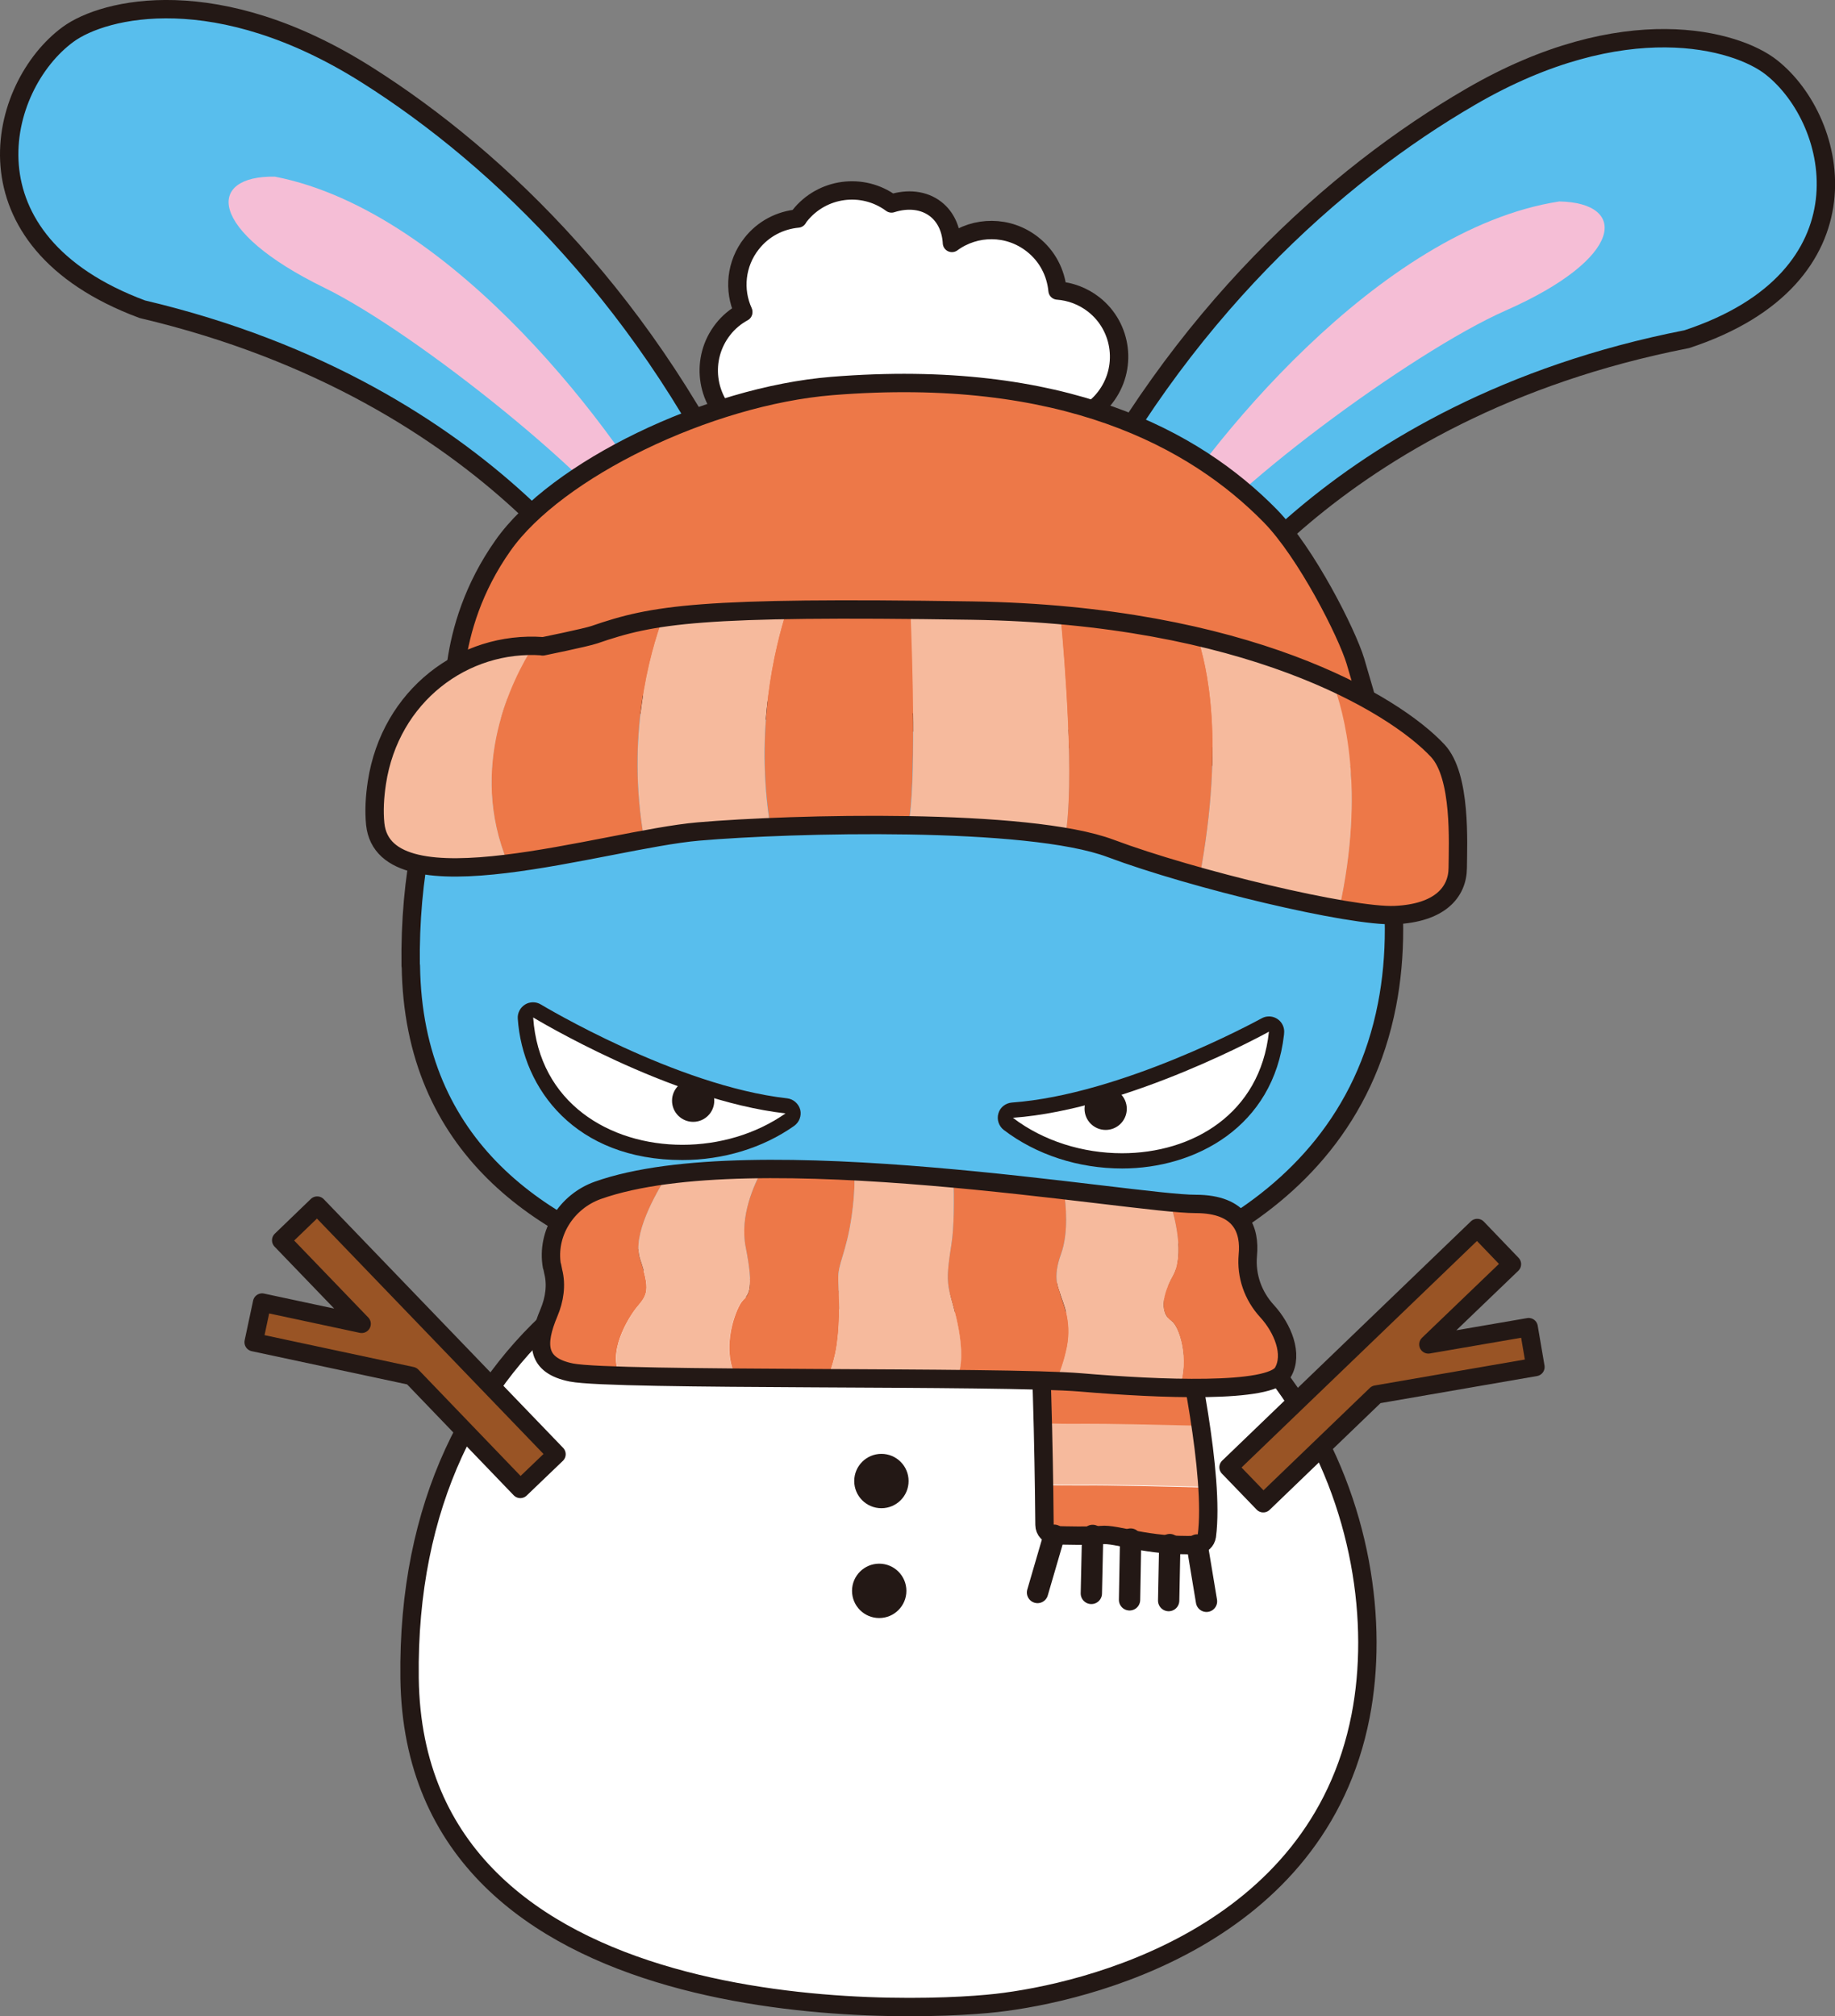<?xml version="1.0" encoding="UTF-8"?>
<svg id="_レイヤー_2" data-name="レイヤー 2" xmlns="http://www.w3.org/2000/svg" viewBox="0 0 99.91 109.79">
  <rect x="0" y="0" width="99.91" height="109.79" fill="#808080" stroke="none"/>
  <defs>
    <style>
      .cls-1, .cls-2 {
        fill: #fff;
      }

      .cls-1, .cls-3, .cls-4, .cls-5, .cls-6, .cls-7 {
        stroke: #231815;
        stroke-linecap: round;
        stroke-linejoin: round;
      }

      .cls-8 {
        fill: #231815;
      }

      .cls-9 {
        fill: #f6ba9d;
      }

      .cls-3, .cls-5 {
        fill: #58beed;
      }

      .cls-10, .cls-7 {
        fill: #ed7848;
      }

      .cls-4 {
        fill: #995425;
      }

      .cls-11 {
        fill: #f5bed6;
      }

      .cls-5 {
        stroke-width: 1.16px;
      }

      .cls-6 {
        fill: none;
      }
    </style>
  </defs>
  <g id="_レイヤー_1-2" data-name="レイヤー 1">
    <g>
      <path class="cls-1" d="M22.3,91.39c.25,19.23,27.05,18.24,31.96,17.68,4.85-.55,17.47-3.56,19.82-15.62,1.97-10.12-3.67-26.13-22.92-28.1-14.28-1.46-29.11,7.09-28.86,26.04Z"/>
      <path class="cls-1" d="M40.47,17c-.42.23-.8.54-1.11.94-1.23,1.57-.96,3.85.61,5.08.7.55,1.55.8,2.38.77-1.02,1.52-.98,3.38.15,4.26,1.07.84,2.75.53,3.98-.66.21.31.46.59.77.83,1.06.83,2.45.98,3.62.5.12.34.33.65.63.88.84.66,2.05.51,2.71-.33.33-.41.45-.92.4-1.41,1.18.11,2.39-.37,3.17-1.37.83-1.05.97-2.42.51-3.58.71-.2,1.38-.62,1.87-1.25,1.23-1.57.96-3.85-.61-5.08-.59-.46-1.28-.71-1.97-.76-.09-.96-.55-1.88-1.37-2.52-1.31-1.03-3.1-1.01-4.38-.07-.04-.74-.33-1.41-.88-1.84-.65-.51-1.54-.59-2.41-.31-1.57-1.16-3.78-.87-5,.67-.04.05-.07.1-.1.15-.96.09-1.88.55-2.52,1.37-.86,1.09-.99,2.53-.45,3.71Z"/>
      <path class="cls-3" d="M22.37,52.59c.26,19.74,27.78,18.73,32.81,18.16,4.98-.57,17.94-3.66,20.34-16.04,2.02-10.39-3.77-26.83-23.53-28.85-14.66-1.5-29.89,7.27-29.63,26.73Z"/>
      <g>
        <path class="cls-2" d="M37.16,62.75c-4.01,0-8.2-2.26-8.55-7.32-.01-.15.07-.3.2-.38.07-.04.14-.06.22-.06s.15.02.22.06c.07.04,7.44,4.48,13.58,5.17.17.02.31.14.35.31.04.17-.02.34-.16.44-1.63,1.15-3.71,1.78-5.85,1.78Z"/>
        <path class="cls-8" d="M29.02,55.4s7.44,4.52,13.75,5.23c-1.61,1.13-3.62,1.71-5.61,1.71-3.96,0-7.81-2.27-8.13-6.93M29.02,54.58c-.15,0-.3.04-.43.12-.26.16-.42.46-.4.76.26,3.84,3.14,7.71,8.96,7.71,2.23,0,4.39-.66,6.09-1.86.28-.2.41-.55.33-.88-.09-.33-.37-.58-.71-.62-6.05-.68-13.34-5.07-13.41-5.11-.13-.08-.28-.12-.43-.12h0Z"/>
      </g>
      <circle class="cls-8" cx="37.74" cy="59.94" r="1.15"/>
      <g>
        <path class="cls-2" d="M61.09,63.21c-2.29,0-4.49-.71-6.19-2.01-.14-.1-.19-.28-.15-.45.05-.17.2-.28.37-.29,6.16-.45,13.69-4.6,13.77-4.64.06-.04.13-.05.2-.05.08,0,.16.02.23.07.13.09.2.24.18.39-.52,4.83-4.6,6.99-8.41,6.99h0Z"/>
        <path class="cls-8" d="M69.09,56.18h0M69.09,56.18c-.48,4.49-4.18,6.62-8,6.62-2.12,0-4.28-.66-5.94-1.93,6.32-.46,13.94-4.69,13.94-4.69M69.09,55.35h0c-.15,0-.29.04-.41.11-.33.18-7.63,4.15-13.59,4.58-.34.03-.64.26-.73.59-.1.33.02.69.29.9,1.77,1.35,4.06,2.1,6.45,2.1,3.98,0,8.24-2.26,8.81-7.29,0-.05.01-.1.01-.16,0-.46-.37-.83-.83-.83h0ZM69.09,57.01h0,0Z"/>
      </g>
      <circle class="cls-8" cx="60.2" cy="60.38" r="1.15"/>
      <path class="cls-3" d="M64.85,34.84s7.35-12.53,26.99-16.37c10.17-3.35,8.35-11.84,4.61-14.8-1.89-1.5-8.01-3.27-16.38,1.6-7.36,4.27-15.9,11.91-21.81,23.72"/>
      <path class="cls-11" d="M64.22,30.41l-1.7-.81c2.97-5.17,12.54-17.11,22.38-18.63,3.74.07,3.58,3.07-2.92,5.94-5.15,2.27-15.81,10.19-17.76,13.5Z"/>
      <path class="cls-3" d="M34.08,34.24s-6.86-12.81-26.33-17.4C-2.28,13.11-.14,4.69,3.71,1.87c1.95-1.43,8.13-2.95,16.3,2.23,7.19,4.55,15.43,12.52,20.87,24.55"/>
      <path class="cls-11" d="M34.88,29.84l1.73-.74c-2.77-5.28-11.87-17.58-21.64-19.48-3.74-.07-3.7,2.93,2.69,6.05,5.06,2.47,15.41,10.8,17.22,14.18Z"/>
      <path class="cls-7" d="M24.76,39s-.65-4.66,2.63-9.3c2.9-4.12,11.17-8.13,17.9-8.68,12.6-1.02,19.77,2.89,23.87,7.07,1.96,2,4.18,6.39,4.64,7.92,1.41,4.72,1.7,6.51,1.7,6.51,0,0-40.62-6.17-50.73-3.52Z"/>
      <g>
        <path class="cls-9" d="M42.86,33.19c-3.15.05-5.21.19-6.76.42-.73,1.98-2.01,6.52-1.03,12.1,1.11-.2,2.11-.37,2.93-.44,1.03-.09,2.39-.18,3.94-.24-.86-5.27.24-9.74.91-11.83Z"/>
        <path class="cls-10" d="M36.11,33.61c-1.55.22-2.6.53-3.75.93-.46.16-2.82.64-2.82.64-.17-.01-.34-.01-.51-.01-1.14,1.8-3.59,6.58-1.38,11.84,2.46-.31,5.16-.89,7.42-1.31-.99-5.57.29-10.11,1.03-12.1Z"/>
        <path class="cls-9" d="M29.04,35.17c-4.1-.05-7.83,2.9-8.52,7.44-.12.8-.16,1.55-.09,2.25.25,2.44,3.47,2.62,7.23,2.16-2.21-5.25.24-10.04,1.38-11.84Z"/>
        <path class="cls-10" d="M49.56,33.18c-2.68-.03-4.87-.02-6.7,0-.68,2.09-1.77,6.57-.91,11.83,2.25-.09,4.88-.14,7.5-.1.44-2.07.22-9,.11-11.74Z"/>
        <path class="cls-10" d="M78.27,40.85c-.97-1.04-2.86-2.44-5.74-3.76.64,1.67,1.8,5.92.38,12.39,1.32.23,2.4.35,3.04.32,2.41-.11,3.4-1.23,3.41-2.57.01-1.34.2-5-1.09-6.38Z"/>
        <path class="cls-9" d="M72.54,37.1c-1.98-.91-4.43-1.77-7.37-2.46.54,1.55,1.52,5.69.15,13.08,2.62.73,5.44,1.39,7.6,1.77,1.42-6.46.27-10.72-.38-12.39Z"/>
        <path class="cls-9" d="M57.74,33.48c-1.52-.14-3.12-.22-4.81-.25-1.2-.02-2.32-.03-3.36-.04.11,2.74.33,9.67-.11,11.74,3.13.05,6.21.24,8.55.64.51-2.99-.02-9.5-.26-12.09Z"/>
        <path class="cls-10" d="M65.16,34.64c-2.2-.51-4.67-.92-7.42-1.16.24,2.59.77,9.1.26,12.09.97.17,1.81.37,2.47.62,1.34.5,3.05,1.04,4.85,1.54,1.37-7.4.39-11.54-.15-13.08Z"/>
      </g>
      <path class="cls-6" d="M29.55,35.19c-4.3-.31-8.31,2.7-9.03,7.43-.12.79-.16,1.55-.09,2.25.5,4.82,12.51.85,17.59.41s17.96-.77,22.45.92c4.48,1.68,13.07,3.74,15.49,3.63s3.4-1.23,3.41-2.57c.01-1.34.2-5-1.09-6.38-2.41-2.58-10.46-7.4-25.35-7.63-14.89-.23-17.34.2-20.56,1.31-.46.16-2.82.64-2.82.64Z"/>
      <g>
        <polygon class="cls-4" points="83.6 74.44 83.23 72.27 77.77 73.21 82.32 68.84 80.43 66.87 66.89 79.9 68.78 81.86 74.93 75.94 83.6 74.44"/>
        <polygon class="cls-4" points="15.31 67.54 19.69 72.09 14.27 70.93 13.81 73.09 22.42 74.93 28.33 81.08 30.3 79.19 17.27 65.65 15.31 67.54"/>
      </g>
      <g>
        <g>
          <path class="cls-10" d="M59.04,80.89c-.75,0-1.54,0-2.16-.02.02,1.18.02,2.05.02,2.26,0,.3.23.55.54.56.7.02,1.91.05,2.54-.01.88-.08,2.43.64,5.23.54.27,0,.5-.22.53-.49.1-.75.09-1.7.03-2.72-1.94-.05-5.59-.14-6.74-.12Z"/>
          <path class="cls-10" d="M59.1,77.57c1.07-.01,4.3.06,6.31.11-.38-2.56-.91-4.99-1.13-5.93-.06-.24-.27-.42-.51-.43l-6.66-.34c-.35-.02-.63.28-.58.63.13.97.23,3.5.29,5.94.63.02,1.48.04,2.29.03Z"/>
          <path class="cls-9" d="M59.06,77.53c-.81.01-1.65,0-2.29-.03.03,1.19.05,2.36.07,3.33.62.02,1.4.03,2.16.02,1.15-.02,4.8.07,6.74.12-.07-1.06-.2-2.21-.37-3.33-2.01-.05-5.24-.12-6.31-.11Z"/>
        </g>
        <path class="cls-6" d="M57.07,70.89l6.66.34c.25.01.46.19.51.43.4,1.75,1.9,8.66,1.47,11.98-.04.27-.26.48-.53.49-2.8.1-4.35-.63-5.23-.54-.63.06-1.84.03-2.54.01-.3,0-.54-.26-.54-.56,0-.71-.1-9.49-.38-11.52-.05-.35.23-.65.58-.63Z"/>
        <line class="cls-5" x1="57.4" y1="83.6" x2="56.49" y2="86.72"/>
        <line class="cls-5" x1="59.49" y1="83.61" x2="59.42" y2="86.77"/>
        <line class="cls-5" x1="61.56" y1="83.81" x2="61.5" y2="87.12"/>
        <line class="cls-5" x1="63.69" y1="84.11" x2="63.63" y2="87.16"/>
        <line class="cls-5" x1="65.18" y1="84.13" x2="65.69" y2="87.2"/>
      </g>
      <circle class="cls-8" cx="47.99" cy="80.65" r="1.48"/>
      <circle class="cls-8" cx="47.87" cy="86.63" r="1.48"/>
      <g>
        <path class="cls-10" d="M34.7,71.16c.54-.64.72-.9.15-2.59-.44-1.29.84-3.55,1.47-4.54-1.41.18-2.69.46-3.76.84-1.71.61-2.81,2.35-2.5,4.13.02.1.04.2.06.3.19.74.07,1.53-.23,2.24-.73,1.73-.67,2.88,1.22,3.26.4.08,1.37.14,2.71.18-.83-1.25.4-3.25.87-3.81Z"/>
        <path class="cls-9" d="M40.45,70.8c.35-.33.6-.6.15-2.91-.32-1.67.45-3.38.9-4.19-1.84.02-3.6.11-5.18.32-.63.99-1.91,3.25-1.47,4.54.57,1.69.39,1.94-.15,2.59-.47.56-1.7,2.56-.87,3.81,1.64.05,3.85.08,6.28.1-.95-1.69.02-3.96.33-4.26Z"/>
        <path class="cls-10" d="M45.64,69.7c-.03-.93.44-1.41.74-3.53.16-1.15.16-1.89.13-2.34-1.7-.09-3.39-.13-5.01-.12-.45.81-1.23,2.52-.9,4.19.45,2.3.2,2.58-.15,2.91-.32.3-1.28,2.57-.33,4.26,1.58.01,3.24.02,4.92.03.18-.44.43-1.13.54-1.96.18-1.39.1-2.51.07-3.44Z"/>
        <path class="cls-9" d="M63.79,71.93c-.45-.29-.71-1.02.09-2.46.62-1.12.11-3.12-.15-3.95-1.37-.13-3.4-.38-5.81-.66.11.73.27,2.26-.15,3.43-.48,1.33-.14,1.82-.04,2.19s.64,1.4.36,2.85c-.17.85-.43,1.51-.63,1.92.57.02,1.05.05,1.4.08,1.65.14,3.58.26,5.36.29.61-1.6-.01-3.43-.43-3.69Z"/>
        <path class="cls-9" d="M51.7,70.36c-.14-.67-.13-1.07.1-2.58.16-1,.14-2.6.12-3.56-1.77-.16-3.59-.3-5.41-.39.03.44.03,1.18-.13,2.34-.3,2.12-.77,2.61-.74,3.53.03.93.11,2.05-.07,3.44-.11.83-.35,1.52-.54,1.96,2.43.01,4.88.02,7.05.05.72-1.47-.25-4.18-.37-4.79Z"/>
        <path class="cls-10" d="M68.98,71.43c-.76-.83-1.14-1.92-1.04-3.04.13-1.35-.34-2.79-2.84-2.79-.32,0-.78-.03-1.38-.09.26.83.77,2.83.15,3.95-.8,1.44-.54,2.17-.09,2.46.41.26,1.03,2.09.43,3.69,2.8.05,5.22-.13,5.64-.85.57-.98,0-2.39-.87-3.34Z"/>
        <path class="cls-10" d="M57.73,70.47c-.1-.37-.44-.85.04-2.19.42-1.17.27-2.7.15-3.43-1.83-.21-3.87-.44-6-.63.03.96.04,2.56-.12,3.56-.24,1.51-.24,1.9-.1,2.58.13.6,1.09,3.32.37,4.79,2.16.02,4.04.05,5.38.1.2-.41.46-1.08.63-1.92.28-1.45-.26-2.48-.36-2.85Z"/>
      </g>
      <path class="cls-6" d="M30.06,68.94c.02.1.04.2.06.3.19.74.07,1.53-.23,2.24-.73,1.73-.67,2.88,1.22,3.26,2.33.46,23.49.18,27.74.54s10.32.62,11-.55c.57-.98,0-2.39-.87-3.34-.76-.83-1.14-1.92-1.04-3.04.13-1.35-.34-2.79-2.84-2.79-3.42.01-24.1-3.74-32.55-.74-1.71.61-2.81,2.35-2.5,4.13Z"/>
    </g>
  </g>
</svg>